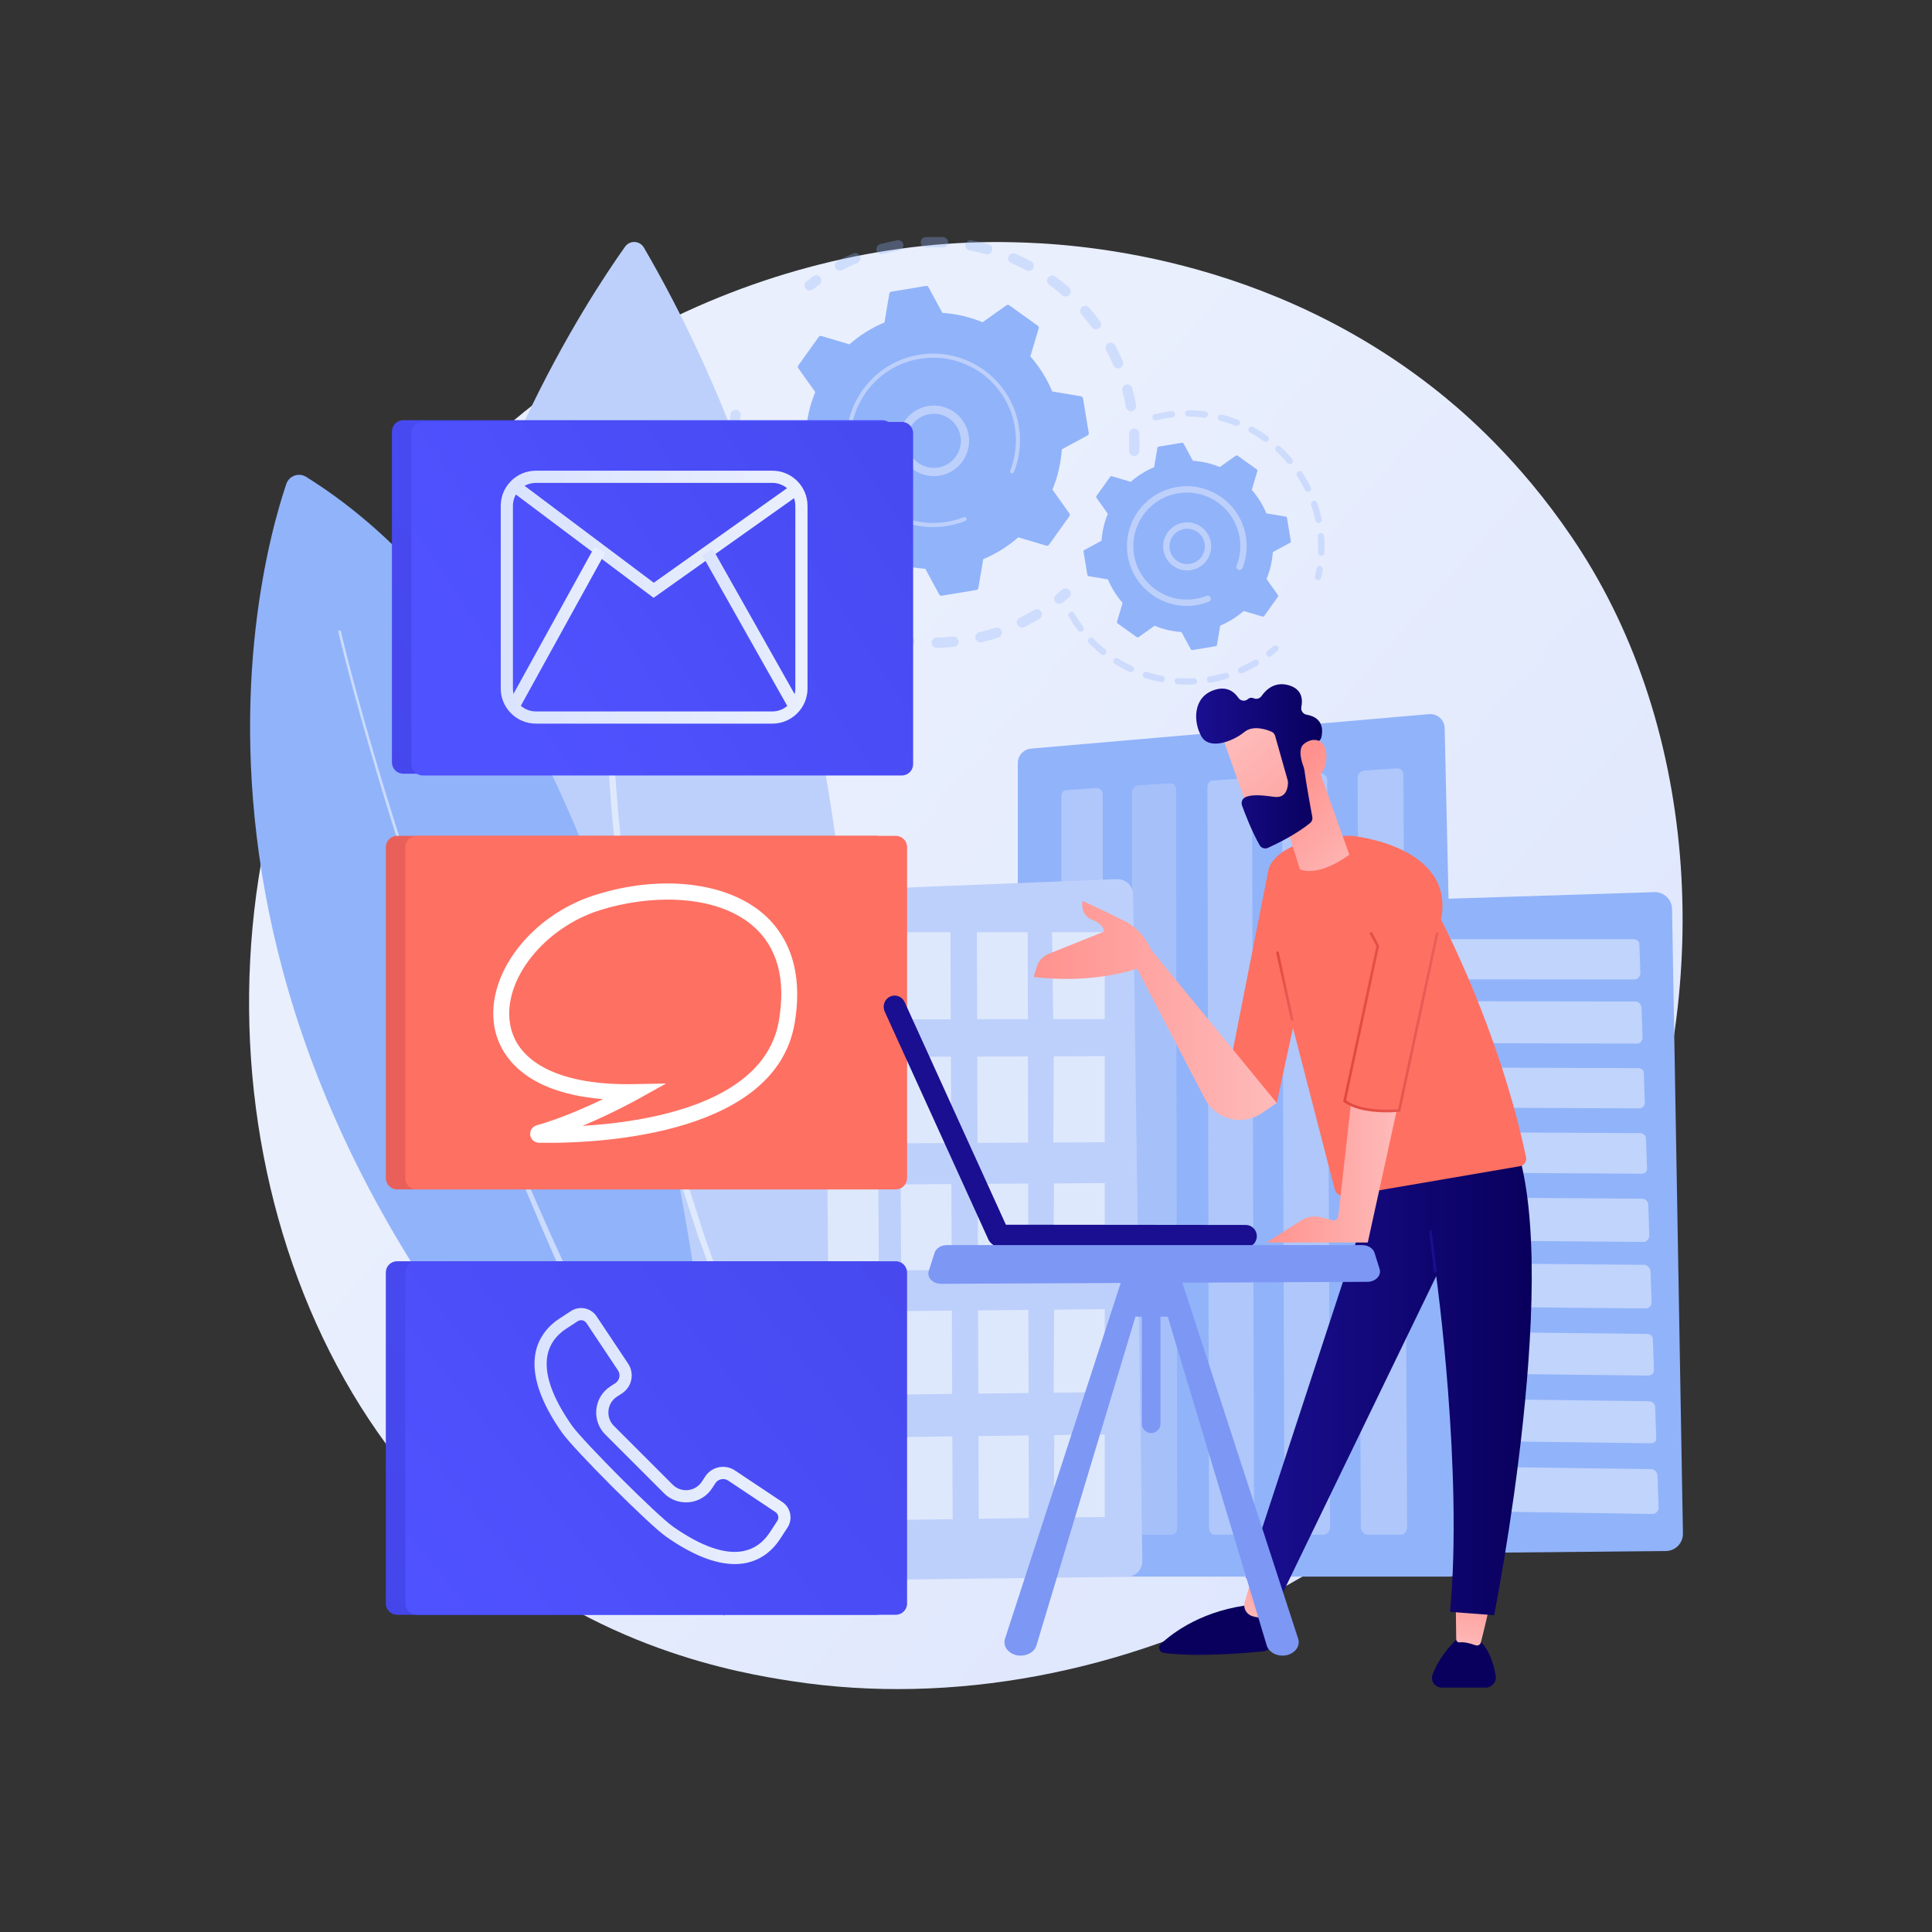 <?xml version="1.0" encoding="utf-8"?>
<!-- Generator: Adobe Illustrator 27.5.0, SVG Export Plug-In . SVG Version: 6.00 Build 0)  -->
<svg version="1.1" xmlns="http://www.w3.org/2000/svg" xmlns:xlink="http://www.w3.org/1999/xlink" x="0px" y="0px"
	 viewBox="0 0 3710 3710" style="enable-background:new 0 0 3710 3710;" xml:space="preserve">
<rect x="0" y="0" width="3710" height="3710" fill="#333333" stroke="none"/>
<g id="Background">
	<g>
		<g>
			<rect style="fill:transparent;" width="3710" height="3710"/>
		</g>
	</g>
</g>
<g id="Illustration">
	<g>
		<linearGradient id="SVGID_1_" gradientUnits="userSpaceOnUse" x1="3466.903" y1="3281.164" x2="1400.356" y2="1472.938">
			<stop  offset="0" style="stop-color:#DAE3FE"/>
			<stop  offset="1" style="stop-color:#E9EFFD"/>
		</linearGradient>
		<path style="fill:url(#SVGID_1_);" d="M3115.698,2342.071c-267.081,628.868-978.523,981.165-1595.487,886.134
			c-100.392-15.464-375.621-61.526-619.298-278.836c-469.095-418.337-569.414-1246.699-191.01-1830.465
			c275.412-424.879,769.116-665.729,1238.232-653.681c101.047,2.595,488.304,18.588,828.635,299.218
			c49.988,41.219,160.241,139.167,259.606,294.554C3269.702,1423.874,3289.757,1932.23,3115.698,2342.071z"/>
		<g>
			<g>
				<g style="opacity:0.3;">
					<path style="fill:#91B3FA;" d="M2177.647,875.63c-5.452-0.222-9.689-4.825-9.465-10.274
						c0.433-10.589,0.415-21.355-0.058-31.999c-0.239-5.385,3.882-9.953,9.238-10.293c0.063-0.004,0.127-0.008,0.192-0.012
						c5.449-0.242,10.062,3.981,10.304,9.432c0.497,11.203,0.518,22.536,0.06,33.684c-0.208,5.097-4.249,9.134-9.231,9.45
						C2178.345,875.639,2177.998,875.646,2177.647,875.63z M2162.271,781.709c-1.917-10.475-4.302-20.966-7.088-31.193
						c-1.434-5.259,1.668-10.691,6.931-12.127c5.287-1.422,10.693,1.672,12.127,6.935c2.933,10.758,5.443,21.802,7.463,32.823
						c0.982,5.365-2.573,10.513-7.938,11.495c-0.39,0.071-0.779,0.119-1.164,0.143
						C2167.675,790.099,2163.183,786.684,2162.271,781.709z M2138.067,701.465c-4.19-9.758-8.854-19.452-13.87-28.818
						c-2.574-4.808-0.762-10.795,4.045-13.37c4.807-2.567,10.792-0.762,13.37,4.046c5.281,9.863,10.195,20.074,14.605,30.348
						c2.152,5.013-0.168,10.82-5.179,12.974c-1.069,0.458-2.173,0.714-3.271,0.784
						C2143.718,707.686,2139.76,705.409,2138.067,701.465z M2096.524,628.651c-6.272-8.586-12.991-16.997-19.967-25.005
						c-3.582-4.114-3.153-10.354,0.959-13.936c4.116-3.578,10.352-3.147,13.936,0.959c7.345,8.433,14.417,17.29,21.022,26.323
						c3.217,4.404,2.257,10.584-2.147,13.802c-1.576,1.151-3.379,1.769-5.192,1.884
						C2101.878,632.884,2098.592,631.477,2096.524,628.651z M2039.794,566.906c-8.003-6.961-16.419-13.679-25.013-19.961
						c-4.403-3.223-5.361-9.402-2.143-13.805c3.221-4.407,9.402-5.364,13.803-2.14c9.041,6.609,17.896,13.678,26.317,21.003
						c4.116,3.578,4.551,9.817,0.969,13.933c-1.803,2.075-4.282,3.214-6.826,3.375
						C2044.399,569.471,2041.836,568.682,2039.794,566.906z M1970.817,519.253c-9.358-5.027-19.047-9.712-28.802-13.929
						c-5.007-2.164-7.312-7.979-5.148-12.984c2.164-5.009,7.975-7.314,12.985-5.15c10.265,4.436,20.465,9.371,30.314,14.66
						c4.805,2.583,6.608,8.569,4.027,13.376c-1.677,3.122-4.791,4.974-8.085,5.183
						C1974.33,520.522,1972.502,520.159,1970.817,519.253z M1604.068,514.654c-2.567-4.812-0.747-10.796,4.067-13.363
						c9.861-5.257,20.086-10.155,30.388-14.555c5.017-2.143,10.821,0.187,12.962,5.204c2.143,5.013-0.187,10.817-5.203,12.96
						c-9.782,4.178-19.49,8.83-28.853,13.823c-1.285,0.685-2.651,1.057-4.016,1.144
						C1609.668,520.105,1605.949,518.184,1604.068,514.654z M1893.04,488.093c-10.236-2.818-20.719-5.226-31.159-7.154
						c-5.365-0.993-8.91-6.146-7.919-11.509c0.991-5.367,6.142-8.883,11.509-7.917c10.994,2.032,22.034,4.567,32.813,7.536
						c5.258,1.448,8.348,6.885,6.9,12.146c-1.148,4.171-4.807,6.978-8.896,7.237C1895.223,488.5,1894.128,488.391,1893.04,488.093z
						 M1683.266,480.919c-1.424-5.264,1.691-10.689,6.957-12.113c10.786-2.915,21.842-5.403,32.856-7.401
						c5.368-0.998,10.506,2.592,11.481,7.958c0.972,5.366-2.59,10.506-7.958,11.481c-10.468,1.898-20.975,4.262-31.225,7.034
						c-0.654,0.177-1.31,0.28-1.961,0.322C1688.827,488.491,1684.511,485.529,1683.266,480.919z M1810.265,475.1
						c-10.602-0.456-21.363-0.461-31.987-0.011c-5.451,0.234-10.056-3.997-10.288-9.449c-0.227-5.379,3.891-9.935,9.239-10.275
						c0.069-0.004,0.141-0.009,0.21-0.009c11.185-0.478,22.514-0.474,33.673,0.004c5.45,0.238,9.679,4.844,9.445,10.295
						c-0.218,5.09-4.256,9.115-9.23,9.431C1810.977,475.109,1810.622,475.112,1810.265,475.1z"/>
					<path style="fill:#91B3FA;" d="M1555.42,557.905c1.941-0.123,3.866-0.817,5.506-2.12c3.988-3.168,8.109-6.302,12.247-9.325
						c4.406-3.214,5.373-9.395,2.157-13.799c-3.214-4.408-9.397-5.38-13.801-2.155c-4.354,3.176-8.687,6.474-12.885,9.806
						c-4.271,3.391-4.986,9.606-1.596,13.876C1549.139,556.823,1552.301,558.103,1555.42,557.905z"/>
				</g>
				<g style="opacity:0.3;">
					<path style="fill:#91B3FA;" d="M1411.427,822.374c4.757-0.302,8.726-4.018,9.196-8.915c0.484-5.068,1.084-10.213,1.782-15.287
						c0.743-5.405-3.035-10.389-8.438-11.132c-5.427-0.746-10.388,3.037-11.132,8.439c-0.734,5.342-1.366,10.76-1.878,16.097
						c-0.519,5.43,3.461,10.253,8.891,10.774C1410.381,822.401,1410.909,822.407,1411.427,822.374z"/>
					<path style="fill:#91B3FA;" d="M1798.878,1244.033c-5.454,0.079-9.94-4.279-10.018-9.737
						c-0.077-5.454,4.276-9.928,9.735-10.016c10.384-0.149,20.923-0.744,31.445-1.768c5.401-0.544,10.259,3.447,10.787,8.876
						c0.528,5.429-3.445,10.258-8.874,10.789c-4.559,0.444-9.107,0.81-13.643,1.098
						C1811.839,1243.685,1805.301,1243.942,1798.878,1244.033z M1873.162,1226.007c-1.257-5.305,2.026-10.628,7.333-11.885
						c10.19-2.417,20.388-5.288,30.31-8.538c5.172-1.712,10.763,1.126,12.462,6.31c1.697,5.181-1.129,10.761-6.311,12.458
						c-10.447,3.424-21.182,6.448-31.905,8.988c-0.556,0.132-1.114,0.214-1.664,0.249
						C1878.672,1233.888,1874.289,1230.76,1873.162,1226.007z M1745.134,1241.119c-10.906-1.345-21.905-3.175-32.69-5.444
						c-5.338-1.123-8.756-6.36-7.634-11.701c1.123-5.337,6.359-8.747,11.699-7.632c10.242,2.157,20.684,3.895,31.041,5.17
						c5.414,0.669,9.262,5.598,8.595,11.014c-0.591,4.789-4.519,8.351-9.166,8.646
						C1746.375,1241.21,1745.758,1241.196,1745.134,1241.119z M1953.642,1199.574c-2.393-4.901-0.36-10.817,4.543-13.208
						c9.397-4.587,18.709-9.631,27.678-14.99c4.685-2.802,10.745-1.274,13.544,3.412c2.798,4.682,1.271,10.744-3.41,13.542
						c-9.446,5.645-19.253,10.957-29.147,15.787c-1.196,0.582-2.451,0.906-3.703,0.985
						C1959.273,1205.348,1955.451,1203.279,1953.642,1199.574z M1660.698,1221.014c-10.337-3.709-20.659-7.913-30.683-12.496
						c-4.961-2.267-7.144-8.125-4.878-13.086c2.267-4.965,8.129-7.146,13.089-4.879c9.522,4.352,19.326,8.345,29.143,11.866
						c5.135,1.843,7.804,7.5,5.961,12.634c-1.373,3.826-4.863,6.282-8.675,6.524
						C1663.351,1221.661,1662.006,1221.483,1660.698,1221.014z M1582.718,1182.878c-9.299-5.893-18.456-12.247-27.22-18.885
						c-4.348-3.296-5.203-9.489-1.909-13.839c3.3-4.354,9.493-5.207,13.837-1.907c8.327,6.307,17.03,12.345,25.866,17.947
						c4.608,2.92,5.975,9.023,3.055,13.631c-1.761,2.775-4.677,4.375-7.724,4.569
						C1586.613,1184.521,1584.547,1184.037,1582.718,1182.878z M1514.899,1128.652c-7.799-7.782-15.355-15.981-22.459-24.364
						c-3.527-4.164-3.01-10.394,1.15-13.921c4.167-3.531,10.396-3.01,13.921,1.15c6.749,7.968,13.93,15.755,21.342,23.151
						c3.861,3.853,3.868,10.108,0.015,13.967c-1.77,1.775-4.044,2.734-6.362,2.882
						C1519.775,1131.69,1516.987,1130.735,1514.899,1128.652z M1460.525,1060.924c-5.908-9.298-11.487-18.956-16.58-28.708
						c-2.526-4.834-0.655-10.802,4.182-13.328c4.827-2.522,10.8-0.651,13.327,4.184c4.836,9.257,10.133,18.427,15.746,27.26
						c2.925,4.604,1.565,10.706-3.039,13.631c-1.455,0.924-3.057,1.42-4.663,1.521
						C1466.018,1065.706,1462.528,1064.075,1460.525,1060.924z M1422.342,982.863c-3.705-10.346-7.015-20.988-9.84-31.633
						c-1.4-5.273,1.74-10.684,7.013-12.082c5.256-1.393,10.68,1.739,12.08,7.012c2.683,10.113,5.828,20.22,9.345,30.048
						c1.839,5.133-0.834,10.789-5.969,12.626c-0.894,0.32-1.804,0.505-2.707,0.563
						C1427.982,989.669,1423.86,987.104,1422.342,982.863z M1402.252,898.411c-1.005-8.035-1.774-16.202-2.286-24.268
						c-0.186-2.922-0.338-5.835-0.459-8.747c-0.226-5.448,3.935-10.154,9.457-10.276c5.45-0.23,10.052,4.005,10.281,9.457
						c0.116,2.765,0.259,5.539,0.435,8.315c0.487,7.67,1.217,15.429,2.172,23.07c0.678,5.412-3.163,10.348-8.575,11.025
						c-0.203,0.024-0.407,0.045-0.609,0.058C1407.499,907.372,1402.902,903.62,1402.252,898.411z"/>
					<path style="fill:#91B3FA;" d="M2034.858,1159.599c1.96-0.124,3.9-0.831,5.547-2.15c4.172-3.346,8.351-6.843,12.422-10.395
						c4.112-3.586,4.538-9.825,0.952-13.935c-3.587-4.11-9.822-4.542-13.935-0.952c-3.868,3.373-7.839,6.695-11.798,9.872
						c-4.255,3.409-4.939,9.626-1.526,13.883C2028.613,1158.53,2031.759,1159.795,2034.858,1159.599z"/>
				</g>
				<g>
					<path style="fill:#91B3FA;" d="M2053.516,991.302c1.146-1.603,1.15-3.754,0.009-5.36l-32.539-45.804
						c10-24.259,16.202-50.286,17.977-77.229l49.372-26.742c1.732-0.938,2.677-2.872,2.355-4.815l-11.026-66.484
						c-0.321-1.943-1.842-3.469-3.782-3.797l-55.362-9.373c-10.376-24.929-24.649-47.562-41.944-67.293l16.012-53.854
						c0.561-1.888-0.137-3.924-1.739-5.07l-54.808-39.216c-1.601-1.146-3.755-1.15-5.36-0.009l-45.803,32.539
						c-24.258-10-50.286-16.204-77.23-17.977l-26.742-49.372c-0.938-1.732-2.871-2.678-4.814-2.355l-66.486,11.025
						c-1.943,0.323-3.467,1.842-3.796,3.784l-9.373,55.362c-24.929,10.376-47.561,24.649-67.293,41.944l-53.855-16.013
						c-1.887-0.561-3.924,0.136-5.07,1.739l-39.216,54.808c-1.146,1.601-1.149,3.754-0.009,5.359l32.54,45.804
						c-10.001,24.258-16.203,50.285-17.977,77.229l-49.372,26.742c-1.732,0.937-2.678,2.871-2.356,4.814l11.026,66.486
						c0.323,1.943,1.842,3.467,3.783,3.796l55.362,9.374c10.377,24.929,24.649,47.561,41.944,67.293l-16.012,53.854
						c-0.562,1.887,0.136,3.923,1.739,5.07l54.809,39.216c1.602,1.146,3.754,1.149,5.359,0.009l45.804-32.54
						c24.258,10,50.285,16.203,77.23,17.978l26.742,49.372c0.938,1.73,2.871,2.677,4.814,2.355l66.485-11.026
						c1.943-0.323,3.468-1.841,3.796-3.784l9.373-55.361c24.929-10.377,47.561-24.65,67.293-41.944l53.855,16.013
						c1.887,0.562,3.924-0.137,5.07-1.739L2053.516,991.302z"/>
					<g>
						<path style="fill:#BDD0FB;" d="M1787.648,914.031c-37.224-3.096-64.991-35.894-61.897-73.123
							c1.497-18.033,9.93-34.403,23.741-46.093c13.807-11.69,31.344-17.307,49.38-15.803c37.225,3.096,64.991,35.895,61.898,73.123
							c-2.816,33.867-30.218,59.903-63.173,61.995C1794.329,914.337,1791.004,914.309,1787.648,914.031z M1759.702,806.878
							c-10.59,8.965-17.053,21.514-18.203,35.342c-2.371,28.538,18.918,53.691,47.458,56.063
							c28.548,2.383,53.691-18.918,56.064-47.46c2.371-28.538-18.918-53.692-47.458-56.063c-2.588-0.215-5.159-0.237-7.704-0.076
							C1778.807,795.386,1768.309,799.594,1759.702,806.878z"/>
					</g>
					<path style="fill:#BDD0FB;" d="M1802.412,1011.864c5.66-0.359,11.335-1.005,17.006-1.945l0,0
						c1.785-0.295,3.566-0.621,5.341-0.973c8.752-1.742,17.352-4.178,25.666-7.269c0.113-0.042,0.227-0.084,0.34-0.126
						c0.321-0.121,0.642-0.242,0.963-0.367c0.625-0.237,1.247-0.481,1.868-0.725c1.633-0.645,2.596-2.256,2.492-3.92
						c-0.026-0.404-0.115-0.812-0.272-1.208c-0.802-2.029-3.099-3.016-5.126-2.219c-10.441,4.131-21.396,7.161-32.563,9.01
						c-55.466,9.208-109.089-11.698-144.134-50.715c-19.495-21.699-33.24-49.005-38.354-79.856
						c-0.898-5.41-1.516-10.825-1.857-16.224c-2.302-36.332,7.877-72.054,29.348-102.06c24.661-34.468,61.27-57.27,103.079-64.203
						c86.349-14.311,168.176,44.264,182.488,130.57c0.883,5.321,1.493,10.668,1.83,16.016c1.467,23.176-2.153,46.416-10.683,68.038
						c-0.22,0.559-0.305,1.137-0.268,1.699c0.094,1.479,1.021,2.846,2.493,3.425c2.033,0.795,4.326-0.189,5.126-2.227
						c8.955-22.701,12.758-47.101,11.218-71.432c-0.354-5.614-0.995-11.225-1.919-16.811
						c-15.026-90.615-100.995-152.097-191.576-137.077c-43.894,7.279-82.323,31.216-108.212,67.401
						c-22.542,31.5-33.226,69.001-30.811,107.144c0.36,5.668,1.009,11.352,1.949,17.029c7.28,43.896,31.216,82.327,67.4,108.216
						C1726.749,1003.604,1764.262,1014.286,1802.412,1011.864z"/>
				</g>
			</g>
			<g>
				<g style="opacity:0.3;">
					<path style="fill:#91B3FA;" d="M2531.554,1114.031c2.634-0.167,4.951-2.039,5.561-4.746c1.142-5.051,2.146-10.207,2.982-15.322
						c0.544-3.324-1.708-6.458-5.035-7.005c-3.328-0.558-6.461,1.712-7.005,5.035c-0.798,4.874-1.754,9.788-2.842,14.609
						c-0.743,3.283,1.32,6.548,4.606,7.295C2530.405,1114.026,2530.986,1114.067,2531.554,1114.031z"/>
					<path style="fill:#91B3FA;" d="M2537.021,1067.511c-3.366-0.132-5.99-2.963-5.86-6.332c0.323-8.497,0.215-17.109-0.323-25.594
						c-0.114-1.789-0.249-3.584-0.402-5.383c-0.281-3.354,2.208-6.307,5.566-6.591c3.185-0.142,6.307,2.209,6.594,5.569
						c0.158,1.882,0.299,3.76,0.417,5.633c0.564,8.894,0.678,17.925,0.336,26.835c-0.119,3.153-2.616,5.658-5.702,5.854
						C2537.442,1067.514,2537.233,1067.515,2537.021,1067.511z M2525.95,999.548c-2.112-10.091-4.866-20.142-8.191-29.87
						c-1.089-3.19,0.61-6.653,3.8-7.745c3.173-1.079,6.656,0.61,7.745,3.8c3.485,10.195,6.375,20.733,8.587,31.314
						c0.69,3.299-1.424,6.531-4.723,7.224c-0.289,0.06-0.582,0.096-0.87,0.115C2529.319,1004.575,2526.58,1002.553,2525.95,999.548z
						 M2505.931,941.041c-4.512-9.252-9.654-18.316-15.285-26.949c-1.838-2.82-1.043-6.601,1.777-8.44
						c2.832-1.845,6.601-1.052,8.443,1.775c5.905,9.05,11.297,18.563,16.031,28.262c1.476,3.028,0.221,6.684-2.807,8.159
						c-0.739,0.357-1.514,0.556-2.287,0.605C2509.41,944.605,2507.049,943.328,2505.931,941.041z M2472.148,889.24
						c-6.654-7.875-13.86-15.41-21.409-22.381c-2.476-2.29-2.629-6.149-0.341-8.622c2.282-2.467,6.143-2.628,8.619-0.344
						c7.92,7.317,15.471,15.213,22.451,23.473c2.175,2.572,1.849,6.425-0.723,8.6c-1.04,0.872-2.284,1.345-3.545,1.425
						C2475.337,891.509,2473.446,890.776,2472.148,889.24z M2426.742,847.257c-8.365-6.018-17.18-11.571-26.203-16.514
						c-2.953-1.615-4.036-5.325-2.418-8.281c1.618-2.956,5.325-4.045,8.281-2.418c9.456,5.178,18.696,11.003,27.465,17.305
						c2.733,1.97,3.357,5.78,1.391,8.514c-1.111,1.545-2.811,2.417-4.571,2.529C2429.33,848.477,2427.934,848.112,2426.742,847.257z
						 M2372.521,817.568c-9.568-3.798-19.461-7.032-29.412-9.612c-3.259-0.844-5.219-4.176-4.373-7.435
						c0.847-3.259,4.164-5.213,7.438-4.376c10.433,2.705,20.814,6.099,30.851,10.083c3.129,1.246,4.662,4.79,3.419,7.919
						c-0.901,2.266-3.007,3.695-5.287,3.84C2374.286,818.041,2373.388,817.913,2372.521,817.568z M2312.711,802.047
						c-10.176-1.33-20.571-2.037-30.899-2.098c-3.368-0.025-6.083-2.772-6.06-6.14c0.019-3.367,2.763-6.031,6.139-6.067
						c10.827,0.071,21.726,0.812,32.399,2.206c3.341,0.438,5.696,3.5,5.26,6.841c-0.383,2.938-2.803,5.115-5.657,5.296
						C2313.506,802.11,2313.112,802.1,2312.711,802.047z M2213.015,802.669c-0.799-3.274,1.206-6.571,4.481-7.37
						c9.061-2.211,18.399-3.961,27.729-5.205c1.417-0.197,2.83-0.37,4.246-0.538c3.318-0.485,6.377,2.007,6.76,5.361
						c0.388,3.348-2.01,6.371-5.358,6.763c-1.328,0.15-2.657,0.319-4.009,0.506c-8.93,1.187-17.837,2.857-26.479,4.964
						c-0.356,0.088-0.714,0.141-1.064,0.163C2216.422,807.497,2213.725,805.585,2213.015,802.669z"/>
				</g>
				<g style="opacity:0.3;">
					<path style="fill:#91B3FA;" d="M2293.07,1314.416c-10.618,0.536-21.361,0.424-31.932-0.319
						c-3.358-0.24-5.892-3.154-5.655-6.518c0.237-3.364,3.177-5.861,6.518-5.655c10.08,0.715,20.327,0.817,30.457,0.305
						c3.365-0.172,6.23,2.422,6.399,5.784c0.167,3.338-2.38,6.186-5.704,6.397
						C2293.153,1314.411,2293.096,1314.415,2293.07,1314.416z M2317.783,1305.911c-0.571-3.318,1.658-6.475,4.977-7.044
						c9.988-1.72,19.972-4.061,29.676-6.963c3.211-0.95,6.628,0.869,7.591,4.103c0.966,3.228-0.869,6.621-4.097,7.59
						c-10.17,3.039-20.634,5.494-31.1,7.293c-0.221,0.038-0.437,0.064-0.657,0.078
						C2321.104,1311.162,2318.318,1309.017,2317.783,1305.911z M2229.456,1309.894c-10.439-2.048-20.842-4.748-30.918-8.031
						c-3.203-1.044-4.956-4.491-3.911-7.691c1.041-3.206,4.473-4.946,7.688-3.915c9.612,3.133,19.533,5.709,29.492,7.667
						c3.307,0.65,5.459,3.856,4.812,7.156c-0.546,2.781-2.898,4.745-5.598,4.916
						C2230.51,1310.03,2229.986,1309.998,2229.456,1309.894z M2377.9,1289.44c-1.354-3.084,0.053-6.683,3.137-8.037
						c9.281-4.07,18.401-8.749,27.11-13.916c2.897-1.712,6.641-0.756,8.358,2.131c1.718,2.9,0.764,6.643-2.135,8.361
						c-9.132,5.421-18.7,10.332-28.434,14.597c-0.674,0.293-1.371,0.457-2.063,0.501
						C2381.389,1293.236,2378.958,1291.85,2377.9,1289.44z M2168.843,1290.139c-9.618-4.488-19.062-9.613-28.074-15.231
						c-2.859-1.782-3.731-5.548-1.948-8.406c1.782-2.86,5.544-3.737,8.406-1.949c8.593,5.364,17.6,10.249,26.775,14.525
						c3.052,1.424,4.374,5.053,2.947,8.11c-0.974,2.092-2.991,3.371-5.146,3.508
						C2170.82,1290.759,2169.802,1290.585,2168.843,1290.139z M2114.73,1256.414c-8.28-6.674-16.228-13.912-23.622-21.507
						c-2.349-2.412-2.299-6.271,0.115-8.621c2.409-2.35,6.274-2.302,8.627,0.115c7.053,7.241,14.636,14.144,22.538,20.513
						c2.623,2.114,3.034,5.956,0.92,8.579c-1.118,1.385-2.717,2.155-4.367,2.259
						C2117.474,1257.845,2115.966,1257.409,2114.73,1256.414z M2070.246,1210.7c-6.447-8.467-12.428-17.405-17.779-26.557
						c-1.701-2.912-0.72-6.646,2.189-8.346c2.907-1.701,6.644-0.714,8.344,2.186c5.1,8.731,10.804,17.252,16.955,25.321
						c2.041,2.682,1.523,6.511-1.159,8.55c-0.993,0.761-2.144,1.162-3.303,1.236
						C2073.524,1213.214,2071.532,1212.385,2070.246,1210.7z"/>
					<path style="fill:#91B3FA;" d="M2437.707,1261.122c1.174-0.074,2.339-0.489,3.34-1.263c4.131-3.193,8.185-6.525,12.054-9.898
						c2.537-2.215,2.802-6.07,0.588-8.61c-2.218-2.527-6.066-2.796-8.61-0.587c-3.688,3.219-7.557,6.395-11.498,9.445
						c-2.666,2.061-3.154,5.895-1.093,8.557C2433.777,1260.428,2435.753,1261.246,2437.707,1261.122z"/>
				</g>
				<g>
					<path style="fill:#91B3FA;" d="M2453.895,1146.119c0.766-1.073,0.769-2.512,0.006-3.587l-21.774-30.65
						c6.691-16.233,10.841-33.649,12.029-51.678l33.037-17.895c1.159-0.628,1.791-1.921,1.576-3.222l-7.378-44.488
						c-0.215-1.301-1.232-2.321-2.531-2.54l-37.046-6.272c-6.944-16.681-16.494-31.826-28.067-45.03l10.714-36.037
						c0.376-1.263-0.092-2.626-1.164-3.393l-36.675-26.241c-1.071-0.767-2.512-0.77-3.587-0.006l-30.649,21.774
						c-16.233-6.692-33.65-10.843-51.68-12.03l-17.894-33.037c-0.628-1.159-1.921-1.792-3.221-1.576l-44.49,7.378
						c-1.301,0.216-2.32,1.233-2.54,2.532l-6.272,37.046c-16.681,6.943-31.826,16.494-45.029,28.067l-36.038-10.715
						c-1.263-0.375-2.626,0.091-3.392,1.163l-26.242,36.676c-0.766,1.071-0.768,2.512-0.006,3.585l21.774,30.651
						c-6.692,16.232-10.843,33.648-12.03,51.678l-33.038,17.895c-1.159,0.627-1.792,1.921-1.576,3.221l7.378,44.49
						c0.216,1.3,1.232,2.32,2.532,2.54l37.045,6.272c6.943,16.681,16.494,31.826,28.067,45.03l-10.715,36.037
						c-0.376,1.263,0.091,2.625,1.163,3.393l36.675,26.241c1.072,0.767,2.512,0.769,3.587,0.006l30.649-21.774
						c16.232,6.692,33.649,10.842,51.679,12.029l17.894,33.037c0.628,1.158,1.921,1.792,3.222,1.576l44.489-7.378
						c1.3-0.216,2.321-1.232,2.54-2.532l6.272-37.045c16.682-6.943,31.826-16.495,45.029-28.067l36.037,10.715
						c1.263,0.376,2.626-0.092,3.392-1.163L2453.895,1146.119z"/>
					<g>
						<path style="fill:#BDD0FB;" d="M2275.924,1095.223c-12.287-1.017-23.438-6.762-31.401-16.172
							c-7.963-9.404-11.787-21.35-10.764-33.635c2.107-25.354,24.416-44.231,49.81-42.165c25.358,2.115,44.269,24.458,42.159,49.807
							c-1.02,12.284-6.762,23.435-16.169,31.399c-7.647,6.473-16.973,10.21-26.795,10.834
							C2280.507,1095.433,2278.219,1095.411,2275.924,1095.223z M2245.917,1046.423c-0.751,9.038,2.06,17.825,7.92,24.748
							c5.856,6.917,14.061,11.142,23.095,11.894l0,0c9.037,0.739,17.822-2.063,24.745-7.922c6.92-5.853,11.142-14.061,11.894-23.092
							c1.55-18.651-12.36-35.086-31.011-36.641c-1.684-0.138-3.347-0.152-4.985-0.048
							C2261.06,1016.409,2247.326,1029.458,2245.917,1046.423z"/>
					</g>
					<path style="fill:#BDD0FB;" d="M2286.204,1163.314c3.853-0.245,7.722-0.688,11.61-1.328c7.718-1.278,15.314-3.342,22.595-6.144
						c0.326-0.128,0.653-0.257,0.979-0.385c2.522-0.996,4.008-3.484,3.848-6.052c-0.04-0.624-0.178-1.254-0.42-1.865
						c-1.238-3.133-4.784-4.651-7.915-3.426c-6.773,2.681-13.865,4.641-21.078,5.833l-0.003,0c-0.396,0.067-0.794,0.128-1.188,0.189
						c-17.097,2.667-34.211,0.972-50.083-4.706c-8.615-3.083-16.867-7.347-24.549-12.739c-0.063-0.044-0.125-0.088-0.187-0.131
						c-0.191-0.138-0.381-0.268-0.569-0.406c-22.312-15.967-37.074-39.665-41.562-66.732c-0.584-3.503-0.982-7.006-1.204-10.501
						c-1.49-23.52,5.101-46.646,19-66.075c15.967-22.312,39.666-37.069,66.73-41.556c27.05-4.475,54.261,1.833,76.577,17.793
						c22.312,15.966,37.074,39.665,41.562,66.732c0.574,3.443,0.967,6.905,1.186,10.365c0.949,15.007-1.394,30.049-6.916,44.045
						c-0.339,0.863-0.471,1.755-0.413,2.623c0.145,2.283,1.577,4.395,3.848,5.29c3.137,1.228,6.677-0.298,7.915-3.44
						c6.178-15.661,8.802-32.495,7.742-49.279c-0.246-3.876-0.685-7.746-1.324-11.598c-5.023-30.286-21.537-56.798-46.503-74.662
						c-24.963-17.858-55.374-24.954-85.668-19.909c-30.283,5.02-56.796,21.531-74.656,46.5
						c-15.553,21.731-22.924,47.604-21.257,73.919c0.248,3.906,0.694,7.83,1.343,11.746
						C2175.369,1126.044,2228.123,1167,2286.204,1163.314z"/>
				</g>
			</g>
		</g>
		<g>
			<path style="fill:#91B3FA;" d="M3210.829,1745.575c-0.153-8.832-3.843-17.234-10.241-23.325
				c-6.398-6.09-14.971-9.36-23.802-9.078l-714.453,22.829c-18.184,0.581-32.467,15.774-31.926,33.96l35.252,1183.243
				c0.536,17.956,15.337,32.184,33.3,32.01l700.092-6.809c8.793-0.085,17.189-3.678,23.324-9.981
				c6.133-6.302,9.496-14.793,9.344-23.585L3210.829,1745.575z"/>
			<g style="opacity:0.43;">
				<path style="fill:#FFFFFF;" d="M3136.294,1803.447h-636.224c-6.188,0-11.153,3.302-11.089,9.169l0.607,55.549
					c0.064,5.893,5.167,12.25,11.372,12.256l638.035,0.513c6.317,0.007,11.206-6.854,11.003-12.8l-1.935-55.377
					C3147.862,1806.837,3142.593,1803.447,3136.294,1803.447z"/>
				<path style="fill:#FFFFFF;" d="M3140.425,1923.152l-638.993-1.063c-6.215-0.01-11.189,5.922-11.125,11.839l0.613,56.765
					c0.064,5.944,5.177,11.58,11.41,11.597l640.82,1.77c6.345,0.018,11.294-5.641,11.09-11.64l-1.953-57.282
					C3152.083,1929.166,3146.75,1923.162,3140.425,1923.152z"/>
				<path style="fill:#FFFFFF;" d="M3144.736,2051.114l-641.884-2.183c-6.242-0.022-11.272,2.863-11.207,8.832l0.618,57.262
					c0.065,5.996,5.188,10.528,11.448,10.556l643.63,2.864c6.373,0.029,11.383-4.501,11.177-10.552l-1.97-57.789
					C3156.342,2054.08,3151.091,2051.135,3144.736,2051.114z"/>
				<path style="fill:#FFFFFF;" d="M3148.94,2175.91l-644.703-3.285c-6.27-0.031-11.308,4.033-11.243,10.056l0.624,57.764
					c0.065,6.049,5.198,9.458,11.485,9.498l646.466,3.977c6.4,0.04,11.473-3.338,11.264-9.443l-1.988-58.301
					C3160.639,2180.098,3155.323,2175.943,3148.94,2175.91z"/>
				<path style="fill:#FFFFFF;" d="M3153.182,2301.804l-647.547-4.406c-6.297-0.042-11.345,5.226-11.279,11.301l0.629,58.273
					c0.066,6.103,5.257,12.715,11.572,12.765l649.424,5.15c6.43,0.051,11.417-6.541,11.207-12.701l-2.005-58.819
					C3164.973,2307.234,3159.593,2301.847,3153.182,2301.804z"/>
				<path style="fill:#FFFFFF;" d="M3157.461,2428.808l-650.417-5.546c-6.324-0.054-11.381,6.437-11.315,12.566l0.635,58.79
					c0.066,6.156,5.267,11.643,11.61,11.705l652.31,6.303c6.458,0.063,11.507-5.377,11.295-11.591l-2.023-59.345
					C3169.346,2435.502,3163.9,2428.862,3157.461,2428.808z"/>
				<path style="fill:#FFFFFF;" d="M3161.927,2561.375l-653.412-6.746c-6.353-0.066-11.467,3.272-11.401,9.455l0.641,59.313
					c0.067,6.211,5.279,10.554,11.649,10.626l655.222,7.477c6.488,0.074,11.6-4.191,11.386-10.461l-2.042-59.878
					C3173.758,2564.919,3168.396,2561.442,3161.927,2561.375z"/>
				<path style="fill:#FFFFFF;" d="M3166.283,2690.685l-656.333-7.928c-6.382-0.077-11.506,4.488-11.438,10.727l0.647,59.843
					c0.067,6.267,5.288,9.444,11.688,9.528l658.16,8.671c6.518,0.086,11.694-2.983,11.478-9.31l-2.06-60.418
					C3178.21,2695.499,3172.782,2690.764,3166.283,2690.685z"/>
				<path style="fill:#FFFFFF;" d="M3170.678,2821.151l-659.281-9.13c-6.41-0.089-11.544,5.726-11.476,12.021l0.653,60.38
					c0.068,6.323,5.349,12.816,11.778,12.913l661.227,9.928c6.549,0.098,11.636-6.299,11.418-12.683l-2.078-60.966
					C3182.702,2827.258,3177.207,2821.241,3170.678,2821.151z"/>
			</g>
		</g>
		<g>
			<g>
				<path style="fill:#BDD0FB;" d="M1604.793,2961.818c0,0,236.052-1448.505-368.322-2486.374
					c-7.88-13.532-27.063-14.517-36.141-1.758C1056.944,675.222,207.053,1986.215,1604.793,2961.818z"/>
				<path style="opacity:0.52;fill:#FFFFFF;" d="M1182.397,897.547c0,0-0.872,7.955-2.087,22.955
					c-1.251,14.99-2.83,37.001-4.417,65.044c-1.7,28.036-3.022,62.124-4.147,101.225c-0.332,19.562-0.972,40.365-0.994,62.31
					c-0.092,10.97-0.185,22.22-0.279,33.738c0.042,11.518,0.085,23.304,0.127,35.339c-0.02,12.038,0.163,24.323,0.425,36.841
					c0.225,12.518,0.457,25.274,0.691,38.245c0.428,12.968,0.862,26.155,1.303,39.545c0.22,6.698,0.444,13.442,0.668,20.238
					c0.322,6.789,0.646,13.631,0.973,20.515c0.673,13.775,1.352,27.733,2.041,41.863c0.781,14.128,1.817,28.412,2.73,42.859
					c1.675,28.905,4.205,58.378,6.567,88.364c1.058,15.003,2.8,30.074,4.213,45.283c1.537,15.195,2.884,30.521,4.605,45.903
					c1.806,15.369,3.623,30.835,5.449,46.377c0.913,7.769,1.827,15.561,2.745,23.37c1.071,7.789,2.146,15.594,3.22,23.412
					c2.16,15.643,4.327,31.344,6.502,47.095c2.17,15.747,4.933,31.455,7.379,47.242c2.591,15.764,4.894,31.609,7.733,47.376
					c2.871,15.76,5.744,31.54,8.618,47.317l4.255,23.673c1.439,7.887,3.163,15.715,4.729,23.569
					c3.207,15.698,6.411,31.38,9.608,47.03c3.024,15.689,6.82,31.175,10.347,46.674c3.57,15.489,7.129,30.933,10.674,46.315
					c7.554,30.652,15.64,60.912,23.303,90.892c8.589,29.728,17.072,59.094,25.416,87.979c9.147,28.64,18.14,56.801,26.944,84.367
					c9.587,27.305,18.967,54.019,28.098,80.024c9.624,25.822,19.576,50.72,28.884,74.929c2.369,6.039,4.621,12.061,7.029,17.962
					c2.508,5.855,4.993,11.662,7.456,17.413c4.925,11.505,9.758,22.792,14.492,33.849c4.734,11.061,9.369,21.887,13.901,32.471
					c4.891,10.424,9.667,20.604,14.323,30.528c9.309,19.859,18.14,38.696,26.438,56.399c8.948,17.383,17.322,33.653,25.066,48.698
					c3.872,7.524,7.586,14.741,11.136,21.639c3.561,6.89,6.848,13.523,10.414,19.571c27.571,48.944,43.325,76.911,43.325,76.911
					l0.042,0.078c0.591,1.048,0.22,2.377-0.828,2.969c-1.035,0.581-2.346,0.225-2.947-0.793c0,0-16.335-27.713-44.922-76.212
					c-3.671-6.012-7.069-12.606-10.744-19.457c-3.667-6.858-7.503-14.033-11.504-21.518c-7.999-14.967-16.652-31.152-25.897-48.45
					c-8.6-17.625-17.751-36.38-27.398-56.154c-4.794-9.905-9.711-20.062-14.745-30.459c-4.647-10.578-9.402-21.397-14.258-32.448
					c-4.856-11.051-9.813-22.334-14.866-33.833c-2.526-5.751-5.077-11.554-7.648-17.41c-2.474-5.898-4.791-11.92-7.227-17.955
					c-9.57-24.202-19.8-49.104-29.707-74.935c-9.413-26.018-19.085-52.745-28.97-80.066c-8.987-27.628-18.167-55.854-27.504-84.556
					c-8.468-28.974-17.078-58.427-25.793-88.243c-7.79-30.071-16.002-60.426-23.681-91.173c-3.607-15.427-7.229-30.92-10.862-46.455
					c-3.589-15.548-7.448-31.083-10.532-46.821c-3.259-15.698-6.525-31.429-9.794-47.177c-1.597-7.88-3.352-15.734-4.82-23.644
					l-4.347-23.748c-2.859-15.839-5.718-31.681-8.576-47.507c-2.799-15.832-5.059-31.743-7.608-47.569
					c-2.404-15.852-5.126-31.622-7.252-47.435c-2.131-15.809-4.255-31.573-6.371-47.271c-1.055-7.851-2.106-15.685-3.156-23.503
					c-0.895-7.838-1.788-15.656-2.678-23.454c-1.781-15.6-3.555-31.119-5.317-46.547c-1.677-15.437-2.978-30.815-4.471-46.063
					c-1.368-15.261-3.067-30.381-4.081-45.436c-2.224-30.087-4.82-59.645-6.193-88.658c-0.774-14.497-1.674-28.83-2.319-43.003
					c-0.552-14.18-1.099-28.183-1.638-42c-0.26-6.907-0.519-13.768-0.776-20.581c-0.158-6.812-0.315-13.579-0.472-20.293
					c-0.312-13.429-0.617-26.655-0.919-39.659c-0.109-13.007-0.216-25.796-0.32-38.346c-0.141-12.554-0.203-24.869-0.065-36.932
					c-0.029-48.261,1.38-92.489,2.869-131.661c1.752-39.169,3.622-73.296,5.772-101.365c1.979-28.079,4.161-50.093,5.699-65.099
					c1.54-15.003,2.588-23,2.588-23l0.003-0.023c0.157-1.192,1.251-2.035,2.444-1.878
					C1181.69,895.301,1182.525,896.372,1182.397,897.547z"/>
			</g>
			<g>
				<path style="fill:#91B3FA;" d="M1390.856,3103.413c0,0-5.215-1690.338-802.923-2187.694
					c-14.156-8.826-32.851-2.077-38.189,13.729C487.643,1113.339,223.168,2111.731,1390.856,3103.413z"/>
				<path style="opacity:0.52;fill:#FFFFFF;" d="M654.63,1212.467c0,0,6.943,29.954,20.701,82.04
					c6.858,26.042,15.407,57.609,25.624,93.708c10.093,36.133,22.095,76.725,35.483,120.915
					c13.537,44.144,28.404,91.908,44.893,142.181c8.096,25.182,16.891,50.898,25.616,77.269
					c9.068,26.254,18.063,53.167,27.711,80.365c9.576,27.222,19.301,54.902,29.529,82.785
					c10.022,27.959,20.553,56.113,31.181,84.487c2.651,7.095,5.309,14.205,7.972,21.328c2.729,7.096,5.463,14.202,8.202,21.323
					c5.477,14.237,10.969,28.515,16.473,42.825c11.126,28.567,22.597,57.13,34.092,85.683
					c11.801,28.424,23.329,56.961,35.306,85.184c6.022,14.093,12.032,28.16,18.023,42.187c3.007,7.009,6.008,14.009,9.004,20.996
					c3.073,6.952,6.14,13.892,9.2,20.819c12.339,27.669,24.24,55.262,36.714,82.205c12.387,26.982,24.282,53.79,36.74,79.808
					c6.143,13.047,12.236,25.984,18.272,38.802c2.991,6.418,5.967,12.81,8.929,19.165c3.045,6.319,6.073,12.604,9.086,18.856
					c12.117,24.977,23.686,49.551,35.467,73.215c5.903,11.829,11.725,23.494,17.46,34.984c5.668,11.524,11.248,22.874,16.737,34.037
					c11.288,22.164,22.194,43.578,32.665,64.137c10.351,20.625,20.847,40.086,30.66,58.685
					c9.815,18.599,18.828,36.403,27.742,52.898c17.876,32.967,33.459,61.706,46.292,85.375
					c13.068,23.546,23.334,42.05,30.334,54.665c6.94,12.655,10.64,19.406,10.64,19.406l0.022,0.038
					c0.664,1.213,0.221,2.735-0.993,3.397c-1.177,0.647-2.648,0.243-3.34-0.893c0,0-4.006-6.58-11.516-18.916
					c-7.449-12.379-18.373-30.532-32.278-53.637c-7.075-11.487-14.321-24.538-22.401-38.639
					c-8.051-14.12-16.757-29.391-26.06-45.707c-18.261-32.824-38.79-69.917-60.127-110.937
					c-10.67-20.51-21.784-41.874-33.288-63.985c-5.595-11.136-11.285-22.462-17.062-33.959
					c-5.708-11.535-11.505-23.243-17.38-35.114c-23.062-47.694-47.393-97.991-71.054-150.722
					c-23.869-52.629-47.789-107.349-71.322-163.266c-12.013-27.851-23.224-56.304-35.112-84.598
					c-11.717-28.367-22.984-57.046-34.523-85.612c-11.196-28.703-22.393-57.406-33.545-85.994
					c-5.46-14.339-10.909-28.653-16.344-42.922c-2.717-7.133-5.429-14.256-8.138-21.367c-2.641-7.138-5.275-14.263-7.906-21.372
					c-10.541-28.435-20.985-56.651-30.922-84.664c-10.141-27.941-19.782-55.676-29.273-82.953
					c-9.563-27.249-18.475-54.217-27.461-80.519c-8.643-26.419-17.356-52.183-25.373-77.413
					c-16.332-50.365-31.049-98.215-44.446-142.436c-13.203-44.28-25.145-84.919-35.314-121.06
					c-10.243-36.12-18.815-67.711-25.693-93.779c-13.791-52.113-20.775-82.163-20.775-82.163c-0.318-1.347,0.517-2.695,1.861-3.012
					c1.346-0.318,2.693,0.517,3.012,1.861L654.63,1212.467z"/>
			</g>
		</g>
		<g>
			<path style="fill:#91B3FA;" d="M2774.155,1398.118c-0.173-7.593-3.479-14.775-9.134-19.844
				c-5.655-5.069-13.156-7.572-20.721-6.916l-764.217,66.197c-14.209,1.232-25.558,13.124-25.558,27.387V3001.2
				c0,15.182,13.191,26.345,28.373,26.345h800.26c7.399,0,14.485-2.41,19.658-7.702c5.172-5.292,7.992-12.157,7.823-19.555
				L2774.155,1398.118z"/>
			<g style="opacity:0.68;">
				<path style="fill:#BDD0FB;" d="M2105.888,1513.326l-58.33,3.95c-6.393,0.419-9.668,6.323-9.668,13.188v1401.33
					c0,7.009,1.425,15.338,7.886,15.338h60.876c6.5,0,11.841-7.028,11.836-14.064l-0.874-1407.372
					C2117.611,1518.805,2112.32,1512.904,2105.888,1513.326z"/>
				<path style="opacity:0.7;fill:#BDD0FB;" d="M2247.391,1504.047l-61.016,4.001c-6.476,0.425-12.721,6.435-12.715,13.344
					l1.463,1411.643c0.007,7.055,6.333,14.098,12.877,14.098h61.675c6.586,0,10.967-7.065,10.954-14.148l-2.359-1416.432
					C2258.26,1509.618,2253.907,1503.62,2247.391,1504.047z"/>
				<path style="fill:#BDD0FB;" d="M2390.742,1494.647l-61.815,4.054c-6.56,0.43-10.341,6.315-10.326,13.269l3.002,1420.98
					c0.015,7.102,3.862,14.183,10.494,14.183h62.489c6.674,0,13.693-7.103,13.674-14.234l-3.923-1425.841
					C2404.318,1500.078,2397.343,1494.214,2390.742,1494.647z"/>
				<path style="fill:#BDD0FB;" d="M2535.975,1485.124l-62.628,4.106c-6.646,0.436-11.503,6.428-11.481,13.427l4.544,1430.208
					c0.023,7.149,4.969,14.268,11.689,14.268h63.321c6.762,0,12.819-7.142,12.791-14.319l-5.488-1435.141
					C2548.697,1490.646,2542.663,1484.685,2535.975,1485.124z"/>
				<path style="fill:#BDD0FB;" d="M2683.129,1475.474l-63.458,4.161c-6.734,0.442-12.694,6.543-12.664,13.587l6.126,1439.557
					c0.031,7.196,6.107,14.353,12.916,14.353h64.17c6.853,0,11.919-7.18,11.883-14.405l-7.096-1444.563
					C2694.972,1481.092,2689.906,1475.03,2683.129,1475.474z"/>
			</g>
		</g>
		<g>
			<path style="fill:#BDD0FB;" d="M2175.835,1717.511c-0.112-8.027-3.461-15.67-9.288-21.191c-5.829-5.521-13.64-8.455-21.663-8.133
				l-609.573,24.439c-10.463,0.419-18.655,9.152-18.407,19.621l30.943,1303.131l616.367-7.52c7.901-0.096,15.439-3.331,20.954-8.991
				c5.514-5.659,8.552-13.28,8.442-21.181L2175.835,1717.511z"/>
			<g style="opacity:0.5;">
				<g>
					<polygon style="fill:#FFFFFF;" points="1684.907,1957.692 1586.815,1957.718 1585.656,1790.07 1683.964,1790.07 					"/>
					<polygon style="fill:#FFFFFF;" points="1825.714,1957.381 1727.987,1957.406 1727.139,1790.07 1825.079,1790.07 					"/>
					<polygon style="fill:#FFFFFF;" points="1973.775,1957.054 1876.432,1957.077 1875.908,1790.07 1973.463,1790.07 					"/>
					<polygon style="fill:#FFFFFF;" points="2121.493,1957.119 2022.466,1956.95 2020.2,1790.07 2121.493,1790.07 					"/>
				</g>
				<g>
					<polygon style="fill:#FFFFFF;" points="1686.247,2195.729 1588.462,2196.253 1587.31,2029.836 1685.31,2029.527 					"/>
					<polygon style="fill:#FFFFFF;" points="1826.616,2194.978 1729.193,2195.5 1728.35,2029.391 1825.985,2029.083 					"/>
					<polygon style="fill:#FFFFFF;" points="1974.219,2194.188 1877.177,2194.707 1876.656,2028.922 1973.908,2028.616 					"/>
					<polygon style="fill:#FFFFFF;" points="2121.493,2193.421 2022.765,2193.939 2023.583,2028.469 2121.493,2028.163 					"/>
				</g>
				<g>
					<polygon style="fill:#FFFFFF;" points="1687.624,2439.763 1590.153,2440.6 1589.009,2275.246 1686.693,2274.62 					"/>
					<polygon style="fill:#FFFFFF;" points="1827.543,2438.562 1730.432,2439.395 1729.594,2274.346 1826.916,2273.723 					"/>
					<polygon style="fill:#FFFFFF;" points="1974.674,2437.299 1877.942,2438.129 1877.424,2273.4 1974.366,2272.78 					"/>
					<polygon style="fill:#FFFFFF;" points="2121.493,2436.074 2023.073,2436.902 2023.892,2272.483 2121.493,2271.865 					"/>
				</g>
				<g>
					<polygon style="fill:#FFFFFF;" points="1688.97,2678.344 1591.806,2679.484 1590.696,2519.088 1688.067,2518.151 					"/>
					<polygon style="fill:#FFFFFF;" points="1828.449,2676.707 1731.643,2677.843 1730.83,2517.74 1827.841,2516.807 					"/>
					<polygon style="fill:#FFFFFF;" points="1975.119,2674.985 1878.69,2676.117 1878.188,2516.323 1974.82,2515.393 					"/>
					<polygon style="fill:#FFFFFF;" points="2121.493,2673.315 2023.373,2674.443 2024.199,2514.947 2121.493,2514.021 					"/>
				</g>
				<g>
					<polygon style="fill:#FFFFFF;" points="1690.329,2919.31 1593.476,2920.756 1592.373,2761.377 1689.431,2760.133 					"/>
					<polygon style="fill:#FFFFFF;" points="1829.364,2917.235 1732.866,2918.675 1732.058,2759.587 1828.76,2758.347 					"/>
					<polygon style="fill:#FFFFFF;" points="1975.569,2915.053 1879.445,2916.487 1878.946,2757.703 1975.272,2756.469 					"/>
					<polygon style="fill:#FFFFFF;" points="2121.493,2912.936 2023.677,2914.365 2024.504,2755.877 2121.493,2754.646 					"/>
				</g>
			</g>
		</g>
		<g>
			
				<linearGradient id="SVGID_00000167378980498604509880000003388750573996775608_" gradientUnits="userSpaceOnUse" x1="2649.331" y1="-52.817" x2="2154.706" y2="639.659">
				<stop  offset="0" style="stop-color:#E1473D"/>
				<stop  offset="1" style="stop-color:#E9605A"/>
			</linearGradient>
			<path style="fill:url(#SVGID_00000167378980498604509880000003388750573996775608_);" d="M1682.742,2283.968h-920.19
				c-11.966,0-21.666-9.7-21.666-21.666V1626.78c0-11.966,9.7-21.666,21.666-21.666h920.19c11.966,0,21.666,9.7,21.666,21.666
				v635.521C1704.408,2274.267,1694.708,2283.968,1682.742,2283.968z"/>
			
				<linearGradient id="SVGID_00000156574632960187974430000005996010967402961597_" gradientUnits="userSpaceOnUse" x1="2673.651" y1="-34.438" x2="2179.026" y2="658.038">
				<stop  offset="0" style="stop-color:#FF928E"/>
				<stop  offset="1" style="stop-color:#FE7062"/>
			</linearGradient>
			<path style="fill:url(#SVGID_00000156574632960187974430000005996010967402961597_);" d="M1720.189,2283.968h-920.19
				c-11.966,0-21.666-9.7-21.666-21.666V1626.78c0-11.966,9.7-21.666,21.666-21.666h920.19c11.966,0,21.666,9.7,21.666,21.666
				v635.521C1741.856,2274.267,1732.155,2283.968,1720.189,2283.968z"/>
			<path style="fill:#FFFFFF;" d="M1053.355,2194.579c-7.41,0-13.669-0.09-18.629-0.189c-8.466-0.169-15.412-6.404-16.493-14.82
				c-1.086-8.475,4.098-16.303,12.325-18.624c44.03-12.34,92.04-33.314,127.391-50.295
				c-168.592-13.744-202.25-100.331-208.754-139.939c-16.413-99.883,70.278-212.902,193.242-251.943
				c125.483-39.808,252.59-25.466,323.869,36.561c37.875,32.966,78.958,96.088,59.587,209.685
				C1489.661,2177.548,1158.218,2194.579,1053.355,2194.579z M1038.865,2190.386h0.01H1038.865z M1035.359,2163.794h0.04
				C1035.399,2163.794,1035.374,2163.794,1035.359,2163.794z M1278.94,2080.683l-53.412,29.779
				c-2.814,1.563-49.827,27.637-107.004,51.55c130.159-7.848,350.361-44.618,377.212-202.136
				c13.624-79.954-3.028-141.015-49.508-181.46c-72.106-62.764-199.87-60.513-294.534-30.486
				c-107.208,34.041-186.116,133.784-172.312,217.822c12.534,76.289,99.41,118.965,238.418,116.047L1278.94,2080.683z"/>
		</g>
		<g>
			
				<linearGradient id="SVGID_00000147206944254821164480000005562455218000475064_" gradientUnits="userSpaceOnUse" x1="1961.18" y1="532.027" x2="212.986" y2="2009.67">
				<stop  offset="0" style="stop-color:#4F52FF"/>
				<stop  offset="1" style="stop-color:#4042E2"/>
			</linearGradient>
			<path style="fill:url(#SVGID_00000147206944254821164480000005562455218000475064_);" d="M1694.497,1485.756h-920.19
				c-11.966,0-21.666-9.7-21.666-21.666V828.569c0-11.966,9.7-21.666,21.666-21.666h920.19c11.966,0,21.666,9.7,21.666,21.666
				v635.521C1716.163,1476.056,1706.463,1485.756,1694.497,1485.756z"/>
			
				<linearGradient id="SVGID_00000158751777669141530370000003087620612034015903_" gradientUnits="userSpaceOnUse" x1="953.696" y1="1358.751" x2="2453.782" y2="372.535">
				<stop  offset="0" style="stop-color:#4F52FF"/>
				<stop  offset="1" style="stop-color:#4042E2"/>
			</linearGradient>
			<path style="fill:url(#SVGID_00000158751777669141530370000003087620612034015903_);" d="M1731.809,1489.1h-920.19
				c-11.966,0-21.666-9.7-21.666-21.666V831.913c0-11.966,9.7-21.666,21.666-21.666h920.19c11.966,0,21.666,9.7,21.666,21.666
				v635.521C1753.475,1479.4,1743.775,1489.1,1731.809,1489.1z"/>
			<g>
				
					<linearGradient id="SVGID_00000174584920878820273690000009840172514265342654_" gradientUnits="userSpaceOnUse" x1="961.551" y1="1146.729" x2="1550.666" y2="1146.729">
					<stop  offset="0" style="stop-color:#DAE3FE"/>
					<stop  offset="1" style="stop-color:#E9EFFD"/>
				</linearGradient>
				<path style="fill:url(#SVGID_00000174584920878820273690000009840172514265342654_);" d="M1483.18,1389.577h-454.142
					c-37.213,0-67.486-30.273-67.486-67.486V971.368c0-37.213,30.273-67.486,67.486-67.486h454.142
					c37.213,0,67.486,30.273,67.486,67.486v350.723C1550.666,1359.304,1520.393,1389.577,1483.18,1389.577z M1029.038,927.29
					c-24.304,0-44.078,19.774-44.078,44.078v350.723c0,24.304,19.774,44.078,44.078,44.078h454.142
					c24.304,0,44.078-19.774,44.078-44.078V971.368c0-24.304-19.774-44.078-44.078-44.078H1029.038z"/>
				
					<linearGradient id="SVGID_00000127751449617510320710000004000267012609259652_" gradientUnits="userSpaceOnUse" x1="981.293" y1="1035.951" x2="1535.657" y2="1035.951">
					<stop  offset="0" style="stop-color:#DAE3FE"/>
					<stop  offset="1" style="stop-color:#E9EFFD"/>
				</linearGradient>
				<polygon style="fill:url(#SVGID_00000127751449617510320710000004000267012609259652_);" points="1255.049,1147.998 
					981.293,942.629 995.342,923.904 1255.434,1119.025 1522.111,929.86 1535.657,948.952 				"/>
				
					<linearGradient id="SVGID_00000129886608064869016750000013435860118812221860_" gradientUnits="userSpaceOnUse" x1="1348.387" y1="1211.117" x2="1539.076" y2="1211.117">
					<stop  offset="0" style="stop-color:#DAE3FE"/>
					<stop  offset="1" style="stop-color:#E9EFFD"/>
				</linearGradient>
				<polygon style="fill:url(#SVGID_00000129886608064869016750000013435860118812221860_);" points="1518.692,1367.775 
					1348.387,1065.96 1368.772,1054.458 1539.076,1356.274 				"/>
				
					<linearGradient id="SVGID_00000120537534835075144660000017241481977792141200_" gradientUnits="userSpaceOnUse" x1="974.262" y1="1207.696" x2="1162.136" y2="1207.696">
					<stop  offset="0" style="stop-color:#DAE3FE"/>
					<stop  offset="1" style="stop-color:#E9EFFD"/>
				</linearGradient>
				<polygon style="fill:url(#SVGID_00000120537534835075144660000017241481977792141200_);" points="994.757,1365.068 
					974.262,1353.762 1141.64,1050.323 1162.136,1061.629 				"/>
			</g>
		</g>
		<g>
			
				<linearGradient id="SVGID_00000065758746887569206890000006596018287744947845_" gradientUnits="userSpaceOnUse" x1="2255.58" y1="1381.284" x2="380.867" y2="3886.107">
				<stop  offset="0" style="stop-color:#4F52FF"/>
				<stop  offset="1" style="stop-color:#4042E2"/>
			</linearGradient>
			<path style="fill:url(#SVGID_00000065758746887569206890000006596018287744947845_);" d="M1682.742,3100.823h-920.19
				c-11.966,0-21.666-9.7-21.666-21.666v-635.521c0-11.966,9.7-21.666,21.666-21.666h920.19c11.966,0,21.666,9.7,21.666,21.666
				v635.521C1704.408,3091.123,1694.708,3100.823,1682.742,3100.823z"/>
			
				<linearGradient id="SVGID_00000137850114404543286870000013116455972145472677_" gradientUnits="userSpaceOnUse" x1="831.365" y1="3102.951" x2="2391.539" y2="1860.011">
				<stop  offset="0" style="stop-color:#4F52FF"/>
				<stop  offset="1" style="stop-color:#4042E2"/>
			</linearGradient>
			<path style="fill:url(#SVGID_00000137850114404543286870000013116455972145472677_);" d="M1720.189,3100.823h-920.19
				c-11.966,0-21.666-9.7-21.666-21.666v-635.521c0-11.966,9.7-21.666,21.666-21.666h920.19c11.966,0,21.666,9.7,21.666,21.666
				v635.521C1741.856,3091.123,1732.155,3100.823,1720.189,3100.823z"/>
			
				<linearGradient id="SVGID_00000109729951039699076070000013786763131924351647_" gradientUnits="userSpaceOnUse" x1="1026.364" y1="2757.64" x2="1518.046" y2="2757.64">
				<stop  offset="0" style="stop-color:#DAE3FE"/>
				<stop  offset="1" style="stop-color:#E9EFFD"/>
			</linearGradient>
			<path style="fill:url(#SVGID_00000109729951039699076070000013786763131924351647_);" d="M1410.877,3003.479
				c-37.576,0-81.751-17.619-131.691-52.578h-0.003c-33.023-23.125-177.133-167.235-200.255-200.255
				c-41.658-59.518-58.689-110.849-50.616-152.575c5.215-26.972,21.227-49.874,46.302-66.232l21.923-14.307
				c16.247-10.584,38.225-6.087,48.992,10.045l60.54,90.817c12.446,18.647,7.88,43.457-10.391,56.481l-0.421,0.284l-10.437,6.773
				c-9.464,6.149-15.457,16.129-16.436,27.38c-0.976,11.244,3.2,22.102,11.459,29.787l0.3,0.294l110.584,110.594
				c7.694,8.262,18.562,12.433,29.793,11.466c11.25-0.977,21.237-6.969,27.393-16.44l7.048-10.839
				c13.01-18.291,37.83-22.857,56.491-10.398l90.807,60.534c16.142,10.771,20.649,32.749,10.052,48.992l-14.307,21.929
				c-16.358,25.071-39.261,41.083-66.232,46.298C1425.053,3002.829,1418.084,3003.479,1410.877,3003.479z M1292.608,2931.724
				c54.126,37.892,99.468,53.646,134.715,46.824c20.897-4.043,38.082-16.192,51.073-36.109l14.307-21.929
				c3.618-5.545,2.08-13.05-3.432-16.727l-90.807-60.534c-8.024-5.353-18.644-3.442-24.297,4.314l-6.623,10.202
				c-10.12,15.564-26.518,25.404-44.999,27.008c-18.402,1.594-36.174-5.212-48.8-18.677l-110.013-110.01
				c-13.465-12.625-20.267-30.397-18.67-48.803c1.607-18.481,11.453-34.878,27.011-44.986l10.202-6.619
				c7.753-5.666,9.66-16.293,4.321-24.297l-60.54-90.813c-3.674-5.503-11.185-7.038-16.73-3.429l-21.92,14.307
				c-19.921,12.991-32.07,30.175-36.112,51.073c-6.819,35.26,8.928,80.579,46.811,134.702
				c21.707,31.001,163.499,172.793,194.507,194.504H1292.608z"/>
		</g>
		<g>
			<g>
				<g>
					
						<linearGradient id="SVGID_00000074427481417269909580000011497652698879453869_" gradientUnits="userSpaceOnUse" x1="2191.263" y1="-330.914" x2="1910.371" y2="70.359" gradientTransform="matrix(1.388 -0.069 0.069 1.385 1375.55 -570.617)">
						<stop  offset="0" style="stop-color:#09005D"/>
						<stop  offset="1" style="stop-color:#1A0F91"/>
					</linearGradient>
					<path style="fill:url(#SVGID_00000074427481417269909580000011497652698879453869_);" d="M2393.394,2395.31
						c-0.36,0.018-0.722,0.028-1.087,0.025l-472.595-0.48c-11.682-0.01-21.142-9.661-21.129-21.554
						c0.012-11.897,9.528-21.727,21.179-21.514l472.596,0.481c11.682,0.009,21.141,9.66,21.129,21.553
						C2413.474,2385.344,2404.572,2394.747,2393.394,2395.31z"/>
				</g>
				<g>
					
						<linearGradient id="SVGID_00000003105462286209235530000016186341903047052983_" gradientUnits="userSpaceOnUse" x1="11233.646" y1="-23332.748" x2="10952.755" y2="-22931.477" gradientTransform="matrix(-0.647 -1.23 1.227 -0.646 -12090.594 -5472.201)">
						<stop  offset="0" style="stop-color:#09005D"/>
						<stop  offset="1" style="stop-color:#1A0F91"/>
					</linearGradient>
					<path style="fill:url(#SVGID_00000003105462286209235530000016186341903047052983_);" d="M1736.691,1923.275
						c0.169,0.327,0.33,0.656,0.481,0.995l198.848,437.262c4.919,10.808,0.327,23.625-10.253,28.628
						c-10.583,5.006-23.335,0.35-28.058-10.515l-198.849-437.261c-4.918-10.809-0.326-23.626,10.253-28.629
						C1719.364,1908.909,1731.476,1913.177,1736.691,1923.275z"/>
				</g>
			</g>
			<g>
				<g>
					
						<linearGradient id="SVGID_00000056410588953210564990000004031885973348977806_" gradientUnits="userSpaceOnUse" x1="-5358.709" y1="3514.045" x2="-5355.382" y2="3866.712" gradientTransform="matrix(-1 0 0 1 -3026.863 0)">
						<stop  offset="0" style="stop-color:#09005D"/>
						<stop  offset="1" style="stop-color:#1A0F91"/>
					</linearGradient>
					<path style="fill:url(#SVGID_00000056410588953210564990000004031885973348977806_);" d="M2438.845,3098.121
						c0,0,4.136,22.969,5.77,50.236c0.697,11.618-7.914,21.714-19.499,22.837c-40.342,3.912-132.168,11.137-190.801,2.676
						c-8.213-1.185-11.476-11.274-5.405-16.931c24.177-22.525,82.563-66.339,178.664-75.917L2438.845,3098.121z"/>
					
						<linearGradient id="SVGID_00000076565474259891996690000010873384831074264245_" gradientUnits="userSpaceOnUse" x1="-5443.719" y1="3120.206" x2="-5462.018" y2="2977.144" gradientTransform="matrix(-1 0 0 1 -3026.863 0)">
						<stop  offset="0" style="stop-color:#FEBBBA"/>
						<stop  offset="1" style="stop-color:#FF928E"/>
					</linearGradient>
					<path style="fill:url(#SVGID_00000076565474259891996690000010873384831074264245_);" d="M2458.9,3046.347l-20.396,49.993
						c-2.795,6.851-9.745,11.11-17.104,10.34c-4.994-0.522-10.908-1.48-16.661-3.227c-11.51-3.494-18.002-15.695-14.557-27.22
						l15.394-51.492L2458.9,3046.347z"/>
					
						<linearGradient id="SVGID_00000176733996186290010120000005800408054447633792_" gradientUnits="userSpaceOnUse" x1="-5835.185" y1="3518.539" x2="-5831.857" y2="3871.203" gradientTransform="matrix(-1 0 0 1 -3026.863 0)">
						<stop  offset="0" style="stop-color:#09005D"/>
						<stop  offset="1" style="stop-color:#1A0F91"/>
					</linearGradient>
					<path style="fill:url(#SVGID_00000176733996186290010120000005800408054447633792_);" d="M2807.607,3137.938
						c0,0-40.843,34.173-56.756,78.007c-4.377,12.056,4.874,24.756,17.7,24.756h84.049c12.302,0,21.733-11.066,19.59-23.18
						C2866.836,3187.253,2851.398,3138.065,2807.607,3137.938z"/>
					
						<linearGradient id="SVGID_00000035490285118421408530000001399461161436920987_" gradientUnits="userSpaceOnUse" x1="-5843.662" y1="3169.238" x2="-5861.494" y2="3029.827" gradientTransform="matrix(-1 0 0 1 -3026.863 0)">
						<stop  offset="0" style="stop-color:#FEBBBA"/>
						<stop  offset="1" style="stop-color:#FF928E"/>
					</linearGradient>
					<path style="fill:url(#SVGID_00000035490285118421408530000001399461161436920987_);" d="M2858.203,3093.464
						c0,0-8.25,36.516-14.592,60.647c-1.151,4.38-5.824,6.783-10.09,5.259c-12.72-4.547-23.069-6.559-30.594-5.549
						c-3.478,0.466-6.515-2.427-6.56-5.935l-0.791-60.65L2858.203,3093.464z"/>
					
						<linearGradient id="SVGID_00000051346519135494573460000015346082482780256438_" gradientUnits="userSpaceOnUse" x1="-5968.275" y1="2639.501" x2="-5419.421" y2="2639.501" gradientTransform="matrix(-1 0 0 1 -3026.863 0)">
						<stop  offset="0" style="stop-color:#09005D"/>
						<stop  offset="1" style="stop-color:#1A0F91"/>
					</linearGradient>
					<path style="fill:url(#SVGID_00000051346519135494573460000015346082482780256438_);" d="M2640.985,2271.8l-248.427,757.886
						c0,0,47.65,31.206,70.351,29.906l295.074-609.084c0,0,51.635,375.297,26.615,644.731l84.517,6.448
						c0,0,137.427-688.542,33.336-924.372L2640.985,2271.8z"/>
					
						<linearGradient id="SVGID_00000183220151794747926830000000948609771768759733_" gradientUnits="userSpaceOnUse" x1="3540.968" y1="1296.506" x2="3054.425" y2="1978.669">
						<stop  offset="0" style="stop-color:#09005D"/>
						<stop  offset="1" style="stop-color:#1A0F91"/>
					</linearGradient>
					<path style="fill:url(#SVGID_00000183220151794747926830000000948609771768759733_);" d="M2756.386,2443.96
						c0.098,0,0.202-0.007,0.303-0.019c1.318-0.167,2.253-1.369,2.086-2.687l-9.641-76.52c-0.164-1.316-1.355-2.234-2.688-2.086
						c-1.318,0.167-2.253,1.369-2.086,2.687l9.641,76.52C2754.155,2443.072,2755.19,2443.96,2756.386,2443.96z"/>
				</g>
				
					<linearGradient id="SVGID_00000000911729450475078810000002142904409820706213_" gradientUnits="userSpaceOnUse" x1="8265.066" y1="-17495.758" x2="7788.554" y2="-16828.641" gradientTransform="matrix(-1 0 0 1 -3026.863 0)">
					<stop  offset="0" style="stop-color:#FF928E"/>
					<stop  offset="1" style="stop-color:#FE7062"/>
				</linearGradient>
				<path style="fill:url(#SVGID_00000000911729450475078810000002142904409820706213_);" d="M2594.409,1604.899
					c0,0,201.273,17.873,172.801,161.284c0,0,111.259,209.376,163.274,456.02c1.693,8.025-3.684,15.854-11.768,17.238
					l-335.187,57.39c-9.246,1.583-18.164-4.183-20.513-13.265l-80.087-309.521l-31.208,143.907l-99.162-25.837l83.478-422.867
					C2436.037,1669.247,2447.683,1607.55,2594.409,1604.899z"/>
				
					<linearGradient id="SVGID_00000054233738542264028170000004124434838319285136_" gradientUnits="userSpaceOnUse" x1="2450.79" y1="1893.56" x2="2483.723" y2="1893.56">
					<stop  offset="0" style="stop-color:#E1473D"/>
					<stop  offset="1" style="stop-color:#E9605A"/>
				</linearGradient>
				<path style="fill:url(#SVGID_00000054233738542264028170000004124434838319285136_);" d="M2481.225,1960.201
					c0.175,0,0.353-0.017,0.533-0.056c1.345-0.295,2.2-1.623,1.908-2.97l-27.94-128.293c-0.295-1.345-1.606-2.193-2.97-1.908
					c-1.345,0.295-2.201,1.623-1.908,2.97l27.94,128.293C2479.044,1959.404,2480.076,1960.201,2481.225,1960.201z"/>
				
					<linearGradient id="SVGID_00000041976887062030447870000005369365816065319335_" gradientUnits="userSpaceOnUse" x1="-5708.891" y1="2253.609" x2="-5458.971" y2="2253.609" gradientTransform="matrix(-1 0 0 1 -3026.863 0)">
					<stop  offset="0" style="stop-color:#FEBBBA"/>
					<stop  offset="1" style="stop-color:#FF928E"/>
				</linearGradient>
				<path style="fill:url(#SVGID_00000041976887062030447870000005369365816065319335_);" d="M2501.457,2341.964
					c10.559-5.805,22.919-7.413,34.612-4.503l23.32,5.805c4.958,1.234,9.868-2.179,10.439-7.256l24.134-214.804
					c30.175,14.329,73.71,12.617,88.066,11.568l-55.545,253.236h-194.374L2501.457,2341.964z"/>
				
					<linearGradient id="SVGID_00000181809079396881863370000003383457985521196682_" gradientUnits="userSpaceOnUse" x1="-5478.584" y1="1940.321" x2="-5011.872" y2="1940.321" gradientTransform="matrix(-1 0 0 1 -3026.863 0)">
					<stop  offset="0" style="stop-color:#FEBBBA"/>
					<stop  offset="1" style="stop-color:#FF928E"/>
				</linearGradient>
				<path style="fill:url(#SVGID_00000181809079396881863370000003383457985521196682_);" d="M1985.009,1876.031l5.875-19.525
					c3.382-11.236,11.688-20.326,22.574-24.704l106.257-42.731c0,0,1.604-13.628-22.451-22.888
					c-24.055-9.26-18.432-36.201-18.432-36.201s32.865,14.992,80.974,38.768c27.516,13.598,42.953,37.606,51.139,55.677
					l240.774,293.524l-28.269,19.424c-37.172,25.541-88.298,12.994-109.422-26.854L2183.594,1860.4
					C2118.106,1880.073,2051.839,1883.835,1985.009,1876.031z"/>
				<g>
					
						<linearGradient id="SVGID_00000073707320944673354310000015377186174794543548_" gradientUnits="userSpaceOnUse" x1="-5646.608" y1="1678.558" x2="-5484.181" y2="1511.913" gradientTransform="matrix(-1 0 0 1 -3026.863 0)">
						<stop  offset="0" style="stop-color:#FEBBBA"/>
						<stop  offset="1" style="stop-color:#FF928E"/>
					</linearGradient>
					<path style="fill:url(#SVGID_00000073707320944673354310000015377186174794543548_);" d="M2529.204,1467.969l61.906,173.259
						c0,0-54.818,42.856-94.821,28.365l-31.195-99.316C2465.094,1570.277,2488.92,1448.893,2529.204,1467.969z"/>
					<g>
						
							<linearGradient id="SVGID_00000125583551173168629420000013637298195558510769_" gradientUnits="userSpaceOnUse" x1="-5411.048" y1="1406.917" x2="-5613.554" y2="1674.815" gradientTransform="matrix(-1 0 0 1 -3026.863 0)">
							<stop  offset="0" style="stop-color:#FEBBBA"/>
							<stop  offset="1" style="stop-color:#FF928E"/>
						</linearGradient>
						<path style="fill:url(#SVGID_00000125583551173168629420000013637298195558510769_);" d="M2344.445,1405.746
							c0,2.67,59.633,168.812,59.633,168.812l94.14-36.066l-33.124-165.865C2465.094,1372.627,2344.445,1361.05,2344.445,1405.746z"
							/>
						
							<linearGradient id="SVGID_00000074440300855429860490000014877392342142146713_" gradientUnits="userSpaceOnUse" x1="-5565.705" y1="1471.54" x2="-5323.809" y2="1471.54" gradientTransform="matrix(-1 0 0 1 -3026.863 0)">
							<stop  offset="0" style="stop-color:#09005D"/>
							<stop  offset="1" style="stop-color:#1A0F91"/>
						</linearGradient>
						<path style="fill:url(#SVGID_00000074440300855429860490000014877392342142146713_);" d="M2448.581,1413.035l24.275,85.949
							c0.311,1.102,0.47,2.212,0.472,3.358c0.01,7.01-1.726,31.131-26.296,27.851c-22.294-2.977-42.686-5.362-55.652,0.745
							c-5.822,2.742-8.607,9.442-6.431,15.498c5.422,15.093,18.268,48.88,33.909,76.531c3.174,5.611,10.135,7.793,16.003,5.124
							c17.681-8.044,54.496-26.053,80.719-47.479c3.553-2.903,5.26-7.469,4.414-11.979c-4.126-21.987-16.416-88.858-16.958-108.023
							c-0.509-17.988,19.675-31.719,28.561-36.881c2.913-1.693,4.986-4.479,5.775-7.755c2.789-11.578,5.157-37.781-28.266-43.555
							c-6.995-1.208-11.556-7.904-10.136-14.859c2.828-13.846,1.924-34.223-24.371-41.728c-26.727-7.628-43.544,8.459-52.097,20.795
							c-3.458,4.988-9.93,6.606-15.471,4.13c-3.155-1.409-6.967-1.472-11.062,1.981c-5.519,4.653-13.921,3.237-17.977-2.734
							c-7.793-11.471-21.951-22.922-45.919-15.166c-42.532,13.761-40.499,62.798-24.908,89.457
							c15.59,26.658,60.855,9.117,82.283-8.548c16.292-13.431,41.099-5.397,52.054-0.774
							C2444.971,1406.437,2447.557,1409.41,2448.581,1413.035z"/>
						
							<linearGradient id="SVGID_00000163774592379188055400000002441878616134098591_" gradientUnits="userSpaceOnUse" x1="-5707.64" y1="1619.071" x2="-5545.214" y2="1452.426" gradientTransform="matrix(-1 0 0 1 -3026.863 0)">
							<stop  offset="0" style="stop-color:#FEBBBA"/>
							<stop  offset="1" style="stop-color:#FF928E"/>
						</linearGradient>
						<path style="fill:url(#SVGID_00000163774592379188055400000002441878616134098591_);" d="M2511.561,1491.992
							c0,0-25.171-47.617-8.526-62.569c16.646-14.953,44.847-12.506,44.087,24.73
							C2546.179,1500.468,2511.561,1491.992,2511.561,1491.992z"/>
					</g>
				</g>
				
					<linearGradient id="SVGID_00000121243832425114545160000000724939377912862082_" gradientUnits="userSpaceOnUse" x1="2579.315" y1="1962.956" x2="2762.229" y2="1962.956">
					<stop  offset="0" style="stop-color:#E1473D"/>
					<stop  offset="1" style="stop-color:#E9605A"/>
				</linearGradient>
				<path style="fill:url(#SVGID_00000121243832425114545160000000724939377912862082_);" d="M2662.495,2135.998
					c13.737,0,23.542-1.043,24.602-1.16l1.786-0.2l73.289-341.702c0.29-1.347-0.568-2.675-1.915-2.963
					c-1.363-0.299-2.674,0.57-2.963,1.916l-72.529,338.156c-10.907,0.958-69.152,4.825-99.899-16.958l63.489-296.872l-13.251-24.972
					c-0.646-1.219-2.157-1.682-3.375-1.036c-1.219,0.648-1.682,2.157-1.036,3.375l12.404,23.369l-63.781,298.238l1.274,0.957
					C2602.806,2132.838,2638.592,2135.998,2662.495,2135.998z"/>
			</g>
			<g>
				<path style="fill:#7D97F4;" d="M2261.482,2435.403c1.917,6.502,184.939,568.78,231.342,711.327
					c5.347,16.428-9.587,32.559-30.114,32.559c-14.313,0-26.786-8.077-30.253-19.589l-203.168-674.755L2261.482,2435.403z"/>
				<path style="fill:#7D97F4;" d="M2161.26,2435.403c-1.917,6.502-184.939,568.78-231.342,711.327
					c-5.348,16.428,9.587,32.559,30.112,32.559c14.313,0,26.787-8.077,30.254-19.589l203.168-674.755L2161.26,2435.403z"/>
				<path style="fill:#7D97F4;" d="M2153.633,2412.957h113.987v91.54c0,13.156-10.537,23.823-23.537,23.823h-15.636v205.614
					c0,9.96-7.978,18.034-17.82,18.034s-17.82-8.074-17.82-18.034V2528.32h-7.935c-17.253,0-31.24-14.156-31.24-31.617V2412.957z"/>
				<path style="fill:#7D97F4;" d="M2615.869,2390.97h-797.581c-11.146,0-20.881,6.092-23.668,14.809l-11.135,34.846
					c-4.008,12.541,7.772,24.748,23.809,24.673l818.401-3.799c15.862-0.073,27.438-12.141,23.563-24.563l-9.685-31.046
					C2636.836,2397.117,2627.069,2390.97,2615.869,2390.97z"/>
			</g>
		</g>
	</g>
</g>
</svg>
